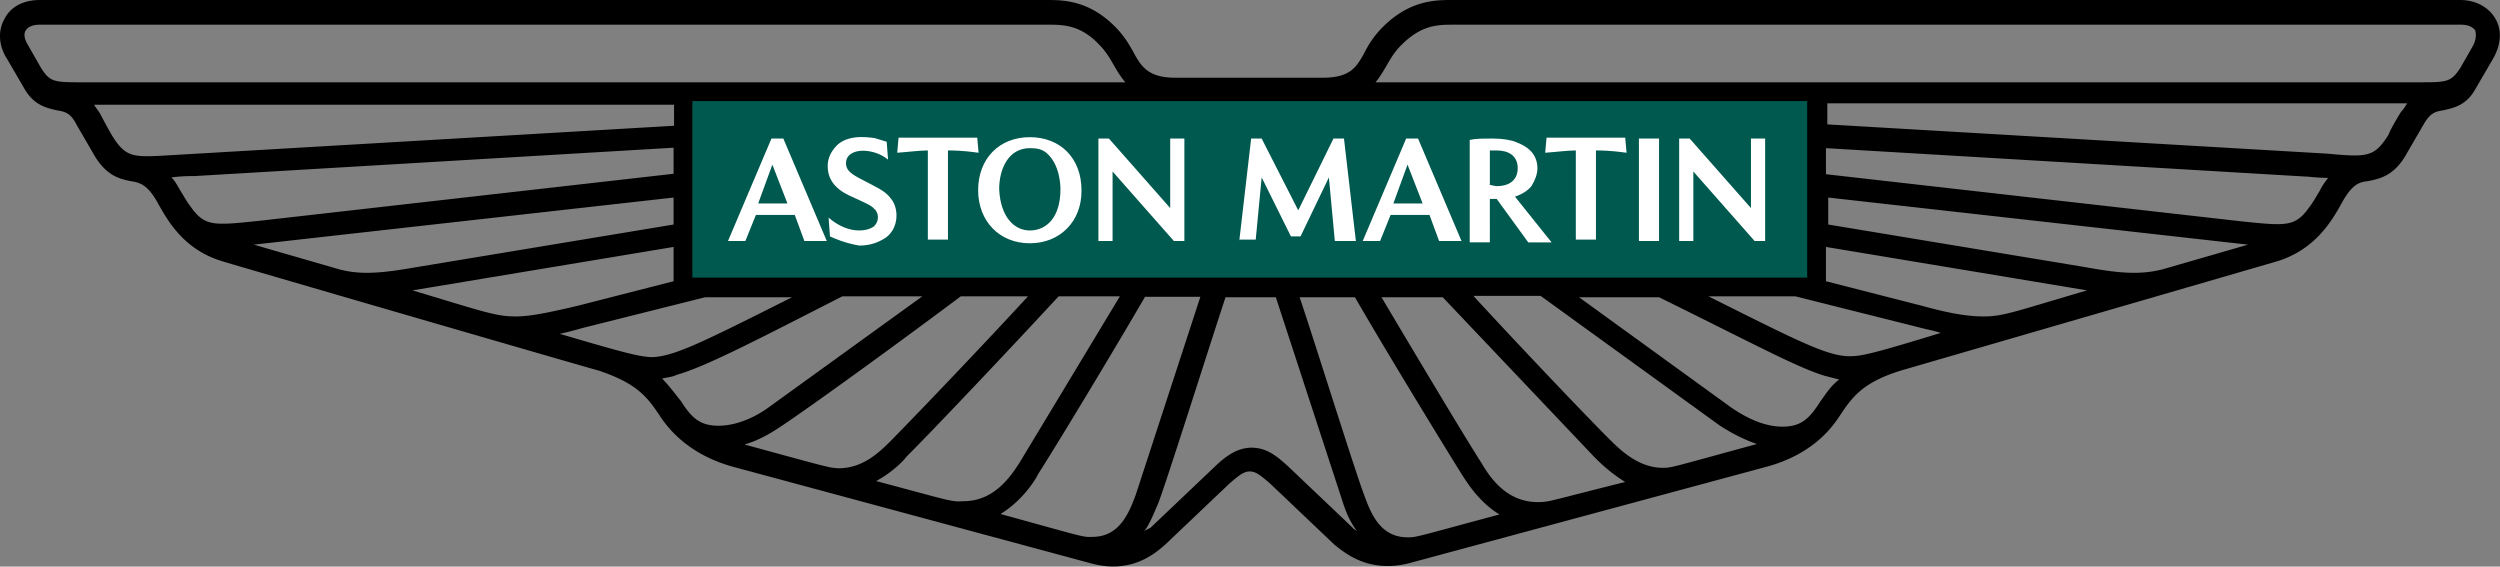 <svg xmlns="http://www.w3.org/2000/svg" viewBox="0 0 546.7 123.9">
  <rect x="0" y="0" width="546.7" height="123.9" fill="#808080" stroke="none"/>
  <path fill="#00594f" d="M149.6 20.3h247.2V62H149.6z"/>
  <path fill="#fff" d="M165.8 44.5h6.4l-3.3-8.5-3.1 8.5zm-6.6 8.2 9.5-22.4h2.6l9.5 22.4h-4.9l-2.1-5.7h-8.5l-2.3 5.7h-3.8zm22.3-1-.3-4.1c2.1 1.8 4.4 2.8 6.7 2.8 1.3 0 2.3-.3 3.1-.8 1.1-.9 1.3-2.5.5-3.6-.1-.1-.1-.2-.2-.2-.8-1-2.3-1.5-5.7-3.1-3.1-1.5-4.6-3.6-4.6-6.4 0-1.8.8-3.3 2.1-4.6 2.8-2.6 7.7-1.5 8.2-1.5l2.6.8.3 3.9c-.9-.7-1.8-1.2-2.8-1.5-3.1-1-6.4-.3-6.4 2.3 0 1.3.8 2.1 2.6 3.1 3.9 2.1 5.9 2.8 7.2 4.6 1.8 2.1 1.8 6.4-1 8.5-1.5 1-3.3 1.8-5.9 1.8-3-.5-5.3-1.5-6.4-2zm21.4 1V32.9c-1.8 0-3.9.3-6.7.5l.3-3.3h17.2l.3 3.3c-3.6-.5-5.7-.5-6.7-.5v19.5h-4.4v.3zm22.3-2.3c3.6 0 6.7-2.8 6.7-9 0-.5 0-5.4-3.1-8-1-.8-2.1-1-3.6-1-4.6 0-6.7 4.4-6.7 9 .3 6.2 3.4 9 6.7 9zm0 2.8c-6.7 0-11.3-4.9-11.3-11.6 0-6.9 4.6-11.6 11.3-11.6s11.3 4.6 11.3 11.6c.1 6.7-4.6 11.6-11.3 11.6zm15-.5V30.3h2.3l13.4 15.2V30.3h3.1v22.4h-2.3l-13.4-15.2v15.2h-3.1zm30.8 0 2.6-22.4h2.3l8 15.7 7.7-15.7h2.3l2.6 22.4h-4.6l-1.3-13.9-6.2 12.9h-2.1l-6.4-12.9-1.3 13.6H271v.3zm33.7-8.2h6.4l-3.3-8.5-3.1 8.5zm-6.7 8.2 9.5-22.4h2.6l9.5 22.4h-4.9l-2.1-5.7h-8.5l-2.3 5.7H298zm27.5-12.3c.5 0 1.3.3 1.8.3 3.6 0 4.6-2.1 4.6-3.9 0-2.8-2.1-3.9-4.6-3.9h-1.5v7.5h-.3zM321.4 53V30.6c1.3-.3 2.8-.3 5.1-.3 2.1 0 3.9.3 5.1.8 2.1.8 4.6 2.3 4.6 5.7 0 1.3-.5 2.6-1.3 3.9-.8 1-2.1 1.8-3.6 2.3l8 10h-5.1l-6.9-9.5h-1.5V53h-4.4zm23.2-.3V32.9c-1.8 0-3.9.3-6.7.5l.3-3.3h17.2l.3 3.3c-3.6-.5-5.7-.5-6.7-.5v19.5h-4.4v.3zm13.8-22.4h4.4v22.4h-4.4V30.3zm8.8 22.4V30.3h2.3l13.4 15.2V30.3h3.1v22.4h-2.3l-13.4-15.2v15.2h-3.1z"/>
  <path d="M545.7 4.1C544.2 1.5 541.3 0 538 0H317.6c-3.6 0-9.3 0-15.2 5.9a20.66 20.66 0 0 0-3.9 5.4c-1.8 3.3-3.1 5.7-9.3 5.7h-32.1c-5.9 0-7.5-2.3-9.3-5.7-1-1.8-2.1-3.6-3.9-5.4C238.1 0 232.4 0 228.8 0H8.7C5.1 0 2.3 1.5 1 4.1c-1.5 2.6-1.3 5.9.5 8.7l3.9 6.7c2.1 3.6 4.9 4.1 6.9 4.6 1.8.3 3.1.5 4.4 3.1l3.6 6.2c2.8 5.1 5.9 5.7 8.2 6.2 1.8.3 3.6.5 5.9 4.6s5.7 10.3 14.1 12.9c.8.3 82 23.9 82.3 23.9 8.5 2.8 10.8 5.9 13.4 9.8 1.5 2.3 5.9 8.5 16.2 11.3l78.2 21.1c8.5 2.3 13.6-1.8 16.2-4.1l14.1-13.4c2.1-1.8 3.1-2.6 4.4-2.6s2.3.8 4.4 2.6l14.1 13.4c2.6 2.1 7.7 6.2 16.2 4.1l78.2-21.1c10.5-2.8 14.7-9 16.2-11.3 2.6-3.9 4.9-7.2 13.4-9.8l82.3-23.9c8.2-2.6 11.8-8.7 14.1-12.9 2.3-4.1 3.9-4.4 5.7-4.6 2.3-.5 5.7-1 8.5-6.2l3.6-6.2c1.5-2.6 2.6-2.8 4.4-3.1 2.1-.5 4.9-1 6.9-4.6l3.9-6.7c1.7-3 2-6.1.5-8.7zm-150.5 18v38.6H151.4V22.1h243.8zm-87.4 95.4c-5.9 0-8-5.1-9.5-9.3-1.8-4.6-11.3-35-14.1-43.2h12.1c6.4 11.1 18.3 30.6 23.4 38.8 1 1.5 3.6 5.9 8.2 8.7-18.6 5-18.1 5-20.1 5zm28.5-7.7c-6.7 0-10.3-5.1-12.3-8.5-4.4-6.9-14.4-23.7-21.9-36.3h13.4l33.2 35c1 1 3.3 3.3 6.7 5.4-16.5 4.1-16.5 4.4-19.1 4.4zm27.3-7.5c-5.1 0-9-3.6-11.6-6.2-6.2-6.2-20.8-21.6-29.8-31.4h14.7L376 93c2.6 1.7 5.3 3.1 8.2 4.1-19.1 5.2-18.6 5.2-20.6 5.2zM398 87.9c-2.3 3.6-4.1 5.4-8.2 5.4-3.9 0-7.7-1.8-11.1-4.1L345.3 65h17.5c21.3 10.5 30.3 15.4 36.3 17.2l3.1.8c-1.8 1.3-2.9 3.1-4.2 4.9zm6.5-10c-4.9 0-11.3-3.3-30.9-13.1h19l26.7 6.7c1.8.5 3.6.8 5.1 1.3-15 4.6-17.4 5.1-19.9 5.1zm51.9-14.4c-15.7 4.6-18.3 5.7-22.6 5.7-3.1 0-6.9-.5-13.4-2.3l-21.1-5.4V54l57.1 9.5zm16.5-4.6c-5.1 1.3-9.8.8-17-.5l-56.1-9.3v-5.9l91.8 10.3-18.7 5.4zm34.4-17.2c-.8 1.3-1.5 2.6-2.3 3.6-3.1 4.4-5.1 4.1-14.9 3.1l-90.8-10.3v-5.7L504 38.6c.8 0 2.8.3 5.1.3-.5.7-1.3 1.7-1.8 2.8zm17.8-17.3s-2.1 3.3-2.8 5.1c-3.1 4.9-4.6 4.9-13.4 4.1l-109.3-6.4v-4.6h126.8c-.5.8-.8 1.3-1.3 1.8zM540.8 10l-2.8 4.9c-2.1 3.1-2.8 3.1-9.5 3.1H300.8c2.3-2.8 3.1-5.7 5.7-8.2 4.4-4.4 8-4.4 11.3-4.4h220.4c1.5 0 2.6.5 3.1 1.3.2.8.2 2-.5 3.3zM250.2 116.2c1-1.3 1.8-3.1 3.1-6.2 1.8-4.6 11.8-36.3 14.7-45h11l14.7 45c1 3.1 2.1 4.9 3.1 6.2-.3-.3-.8-.5-1-.8L281.7 102c-2.3-2.1-4.6-4.1-8-4.1-3.3 0-5.9 2.1-8 4.1l-14.1 13.4c-.6.3-1.2.6-1.4.8zm-31.4-3.8c4.6-2.8 7.5-7.2 8.2-8.7 5.1-8 17-27.8 23.4-38.8h12.1l-14.1 43.2c-1.5 4.1-3.6 9.3-9.5 9.3-2.1.1-1.6.1-20.1-5zm-27.2-7.2c3.3-1.8 5.7-4.1 6.7-5.4 6.9-6.9 24.9-26 33.2-35h13.4L223 101.1c-2.1 3.3-5.7 8.5-12.3 8.5-2.7.2-2.9-.1-19.1-4.4zm-28.8-8c3.6-1 6.7-3.1 8.2-4.1 8.5-5.7 29.8-21.3 39.1-28.3h14.7c-9 9.8-23.7 25.2-29.8 31.4-2.6 2.6-6.2 6.2-11.6 6.2-2.1-.1-1.9-.1-20.6-5.2zm-18-14.4c1-.3 2.1-.3 3.1-.8 6.2-1.8 15.2-6.4 36.3-17.2h17.5L168.2 89c-3.1 2.3-7.2 4.1-11.1 4.1-4.1 0-5.9-1.8-8.2-5.4-1.3-1.6-2.6-3.4-4.1-4.9zM122.4 73c1.5-.3 3.3-.8 5.1-1.3l26.7-6.7h19c-19.5 9.8-26 13.1-30.9 13.1-2.7-.2-5-.7-19.9-5.1zm24.9-19v7.5l-21.1 5.4c-6.4 1.5-10.3 2.3-13.4 2.3-4.4 0-6.9-1-22.6-5.7l57.1-9.5zm-91.8-.5 91.8-10.3v5.9l-56.1 9.3c-7.5 1.3-12.1 1.8-17 .5l-18.7-5.4zm-18-14.7c2.1-.3 4.4-.3 5.1-.3l104.7-6.2V38L56.6 48.3c-9.8 1-11.8 1.3-14.9-3.1-.8-1-1.5-2.3-2.3-3.6-.6-1-1.1-2-1.9-2.8zM20.6 22.9h126.8v4.6L38 33.9c-8.7.5-10.3.8-13.4-4.1-1-1.7-1.9-3.4-2.8-5.1-.5-.8-1-1.3-1.2-1.8zM5.6 6.7c.5-.8 1.5-1.3 3.1-1.3h220.4c3.3 0 7.2 0 11.3 4.4 2.6 2.6 3.3 5.4 5.7 8.2H18.5c-6.7 0-7.5 0-9.5-3.1L6.2 10c-.8-1.3-1.1-2.5-.6-3.3z"/>
</svg>
